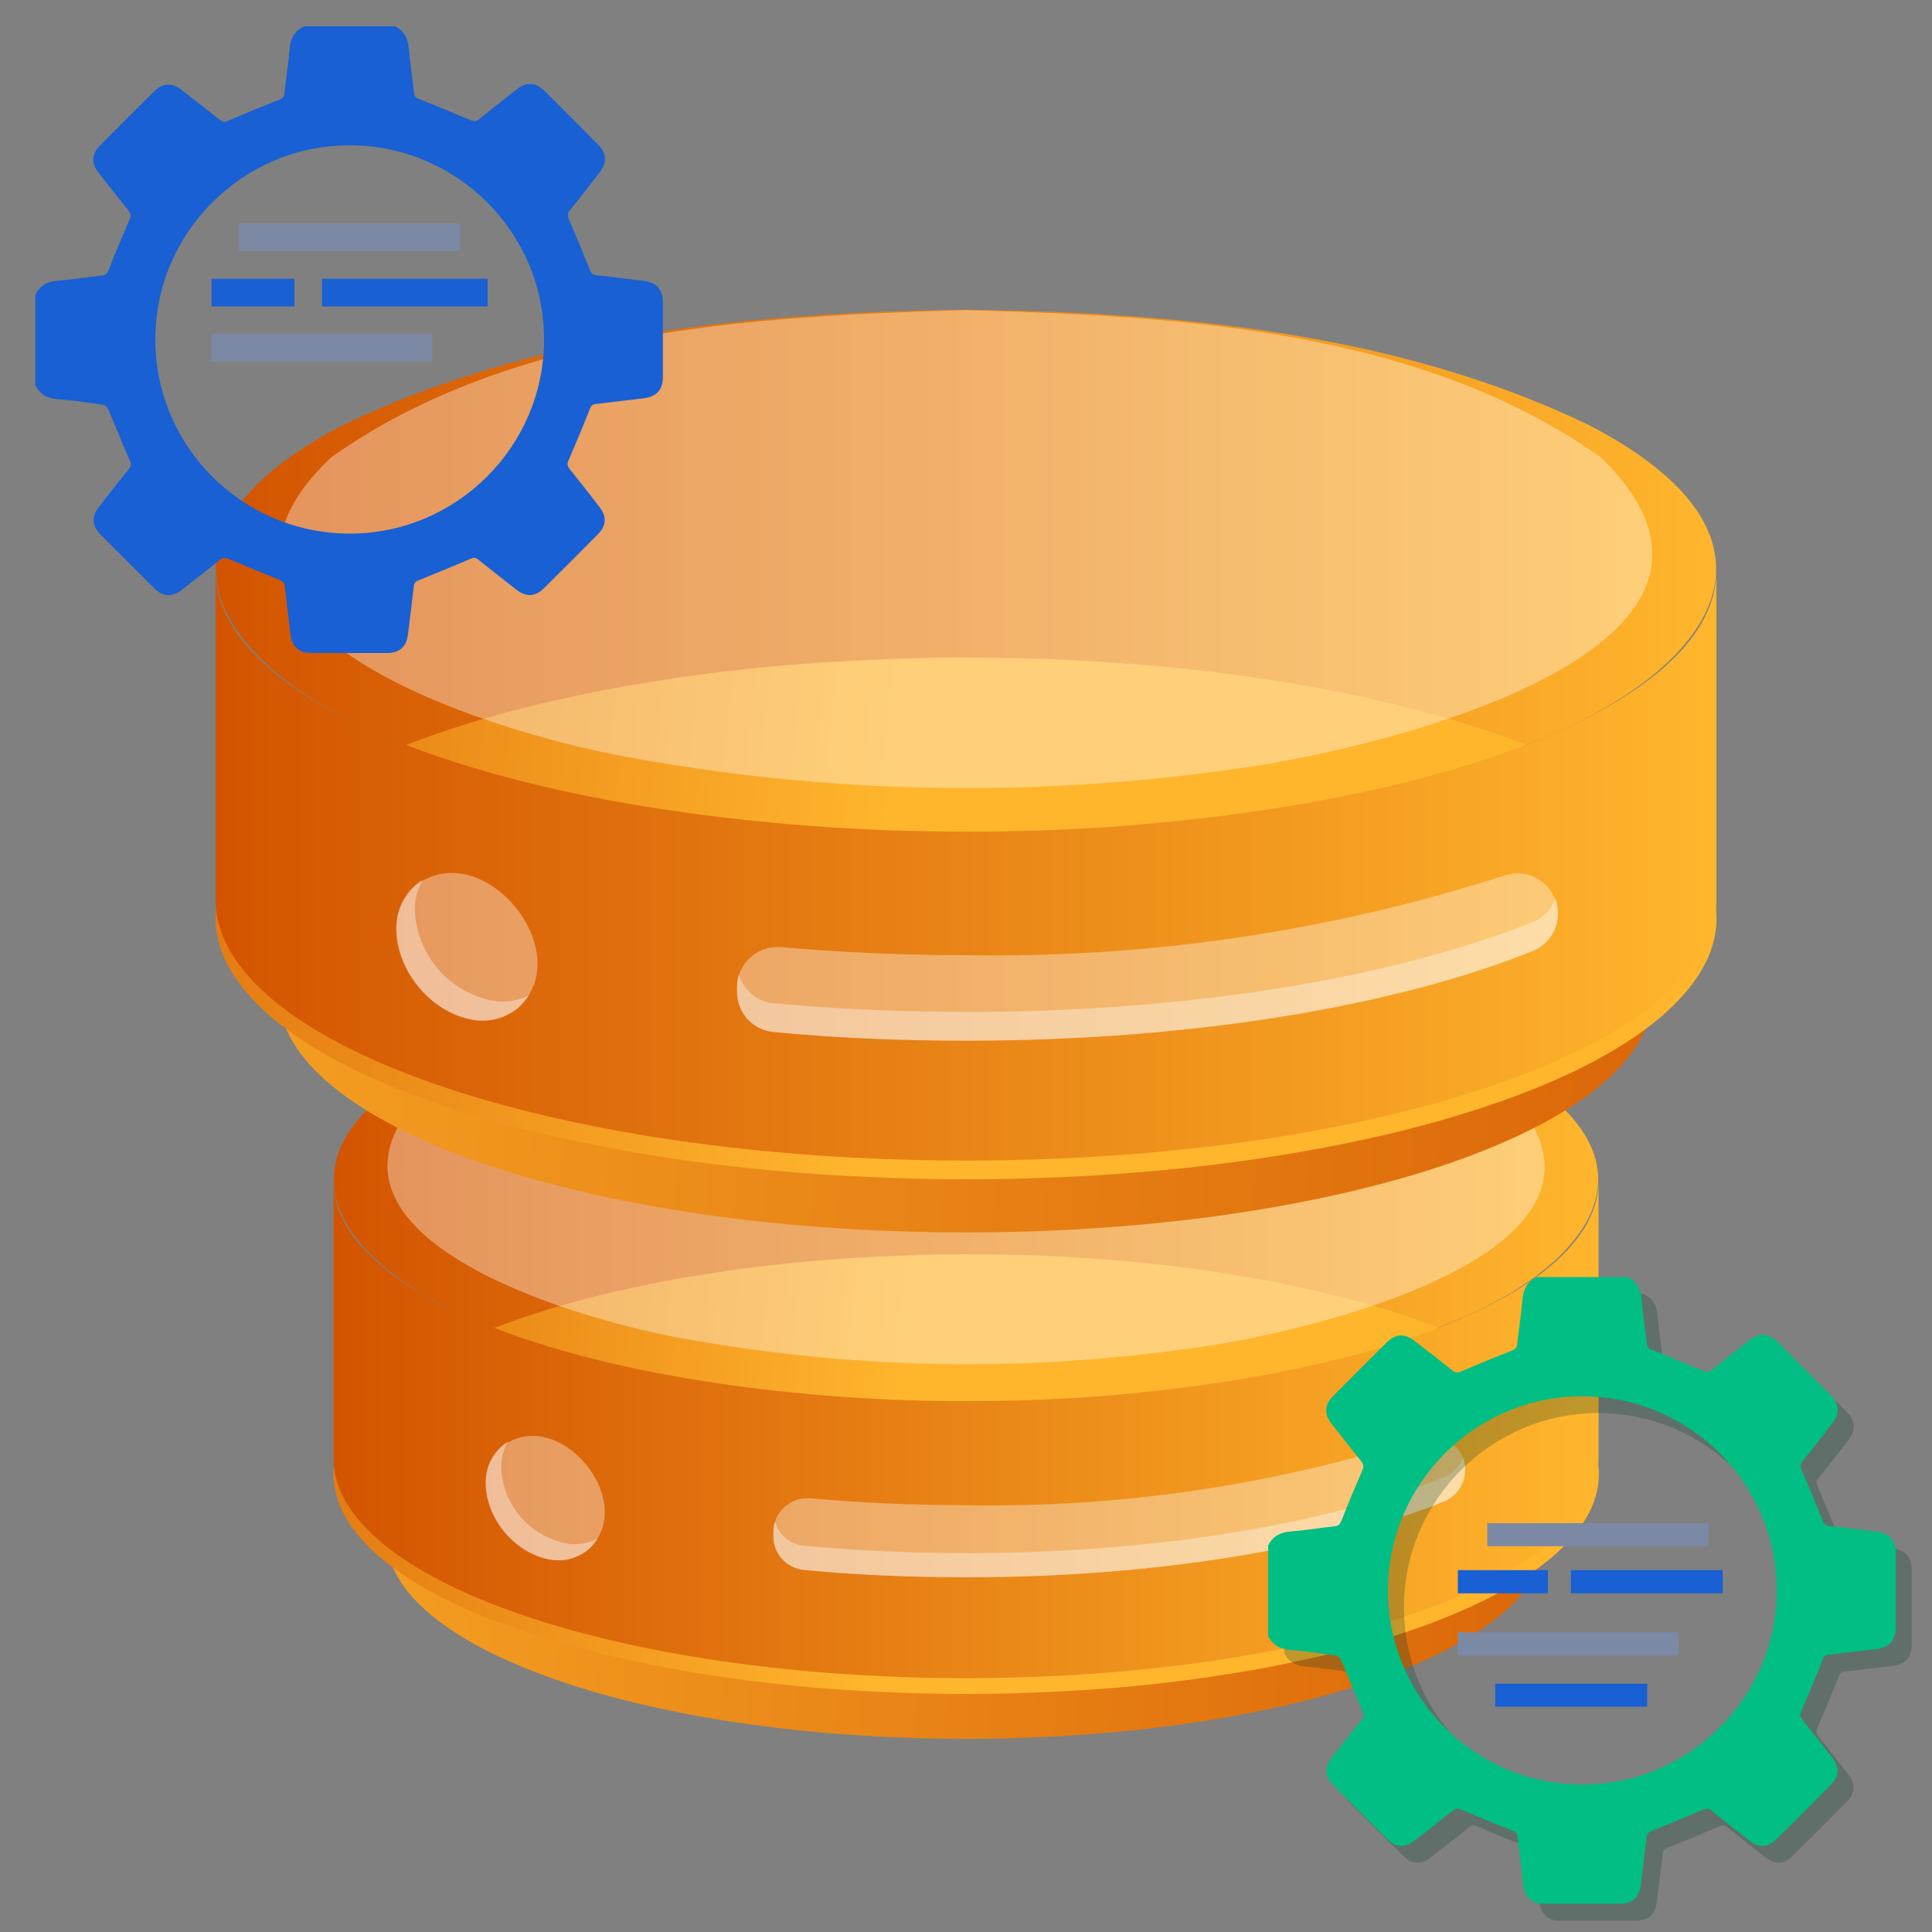 <?xml version="1.0" encoding="UTF-8"?>
<svg id="Layer_1" data-name="Layer 1" xmlns="http://www.w3.org/2000/svg" xmlns:xlink="http://www.w3.org/1999/xlink" viewBox="0 0 100 100">
  <rect x="0" y="0" width="100" height="100" fill="#808080" stroke="none"/>
  <defs>
    <style>
      .cls-1 {
        fill: url(#linear-gradient);
      }

      .cls-2 {
        fill: #fff;
        isolation: isolate;
        opacity: .36;
      }

      .cls-3 {
        fill: #003d27;
        opacity: .25;
      }

      .cls-3, .cls-4, .cls-5, .cls-6 {
        fill-rule: evenodd;
      }

      .cls-7 {
        fill: url(#linear-gradient-8);
      }

      .cls-8 {
        fill: url(#linear-gradient-3);
      }

      .cls-9 {
        fill: url(#linear-gradient-4);
      }

      .cls-10 {
        fill: url(#linear-gradient-2);
      }

      .cls-11 {
        fill: url(#linear-gradient-6);
      }

      .cls-12 {
        fill: url(#linear-gradient-7);
      }

      .cls-13 {
        fill: url(#linear-gradient-5);
      }

      .cls-4 {
        fill: #1860d3;
      }

      .cls-5 {
        fill: #7c89a5;
      }

      .cls-6 {
        fill: #00be84;
      }
    </style>
    <linearGradient id="linear-gradient" x1="101.85" y1="84.75" x2="-8.77" y2="78.35" gradientUnits="userSpaceOnUse">
      <stop offset="0" stop-color="#d35400"/>
      <stop offset="1" stop-color="#ffb62d"/>
    </linearGradient>
    <linearGradient id="linear-gradient-2" x1="17.27" y1="61.13" x2="82.72" y2="61.13" xlink:href="#linear-gradient"/>
    <linearGradient id="linear-gradient-3" x1="-1.92" y1="70.95" x2="46.51" y2="75.94" xlink:href="#linear-gradient"/>
    <linearGradient id="linear-gradient-4" x1="17.26" y1="73.99" x2="82.74" y2="73.99" xlink:href="#linear-gradient"/>
    <linearGradient id="linear-gradient-5" x1="111.52" y1="57.56" x2="-19.72" y2="49.98" xlink:href="#linear-gradient"/>
    <linearGradient id="linear-gradient-6" x1="11.17" y1="29.54" x2="88.82" y2="29.54" xlink:href="#linear-gradient"/>
    <linearGradient id="linear-gradient-7" x1="-11.59" y1="41.19" x2="45.86" y2="47.11" xlink:href="#linear-gradient"/>
    <linearGradient id="linear-gradient-8" x1="11.15" y1="44.8" x2="88.84" y2="44.8" xlink:href="#linear-gradient"/>
  </defs>
  <g>
    <path class="cls-1" d="M79.98,75.1v4.46c0,5.77-13.42,10.44-29.99,10.44s-29.99-4.67-29.99-10.44v-4.46c0,4.37,7.76,8.1,18.78,9.68,3.71,.5,7.46,.75,11.21,.74,3.75,0,7.49-.24,11.21-.74,11.02-1.55,18.78-5.32,18.78-9.68Z"/>
    <path class="cls-10" d="M50,49.74c9.22,.12,18.86,1,27.22,5.06,10.45,5.46,4.26,11.69-4.07,14.37-7.39,2.5-15.36,3.29-23.15,3.33-7.8-.04-15.76-.84-23.15-3.33-8.27-2.66-14.56-8.89-4.07-14.37,8.36-4.05,18.01-4.94,27.22-5.06Z"/>
    <path class="cls-8" d="M50,64.92c1.07,0,2.14,.02,3.21,.05s2.13,.09,3.18,.16c1.05,.07,2.09,.16,3.12,.27s2.03,.23,3.03,.38c.99,.14,1.96,.3,2.91,.48,.95,.18,1.86,.37,2.76,.58,.89,.21,1.75,.43,2.58,.66,.83,.24,1.62,.49,2.38,.75,.76,.26,1.48,.54,2.16,.83,.68,.29,1.32,.59,1.91,.89,.6,.31,1.15,.63,1.65,.96,.48,.31,.94,.65,1.38,1.01,.39,.32,.75,.67,1.08,1.05,.3,.33,.56,.7,.78,1.08,.2,.35,.36,.72,.47,1.11,.21,.73,.21,1.5,0,2.23-.11,.39-.27,.76-.47,1.11-.22,.39-.49,.75-.78,1.08-.33,.38-.7,.73-1.08,1.05-.44,.36-.9,.7-1.38,1.01-.51,.33-1.06,.65-1.65,.96-.6,.31-1.23,.61-1.91,.89-.68,.29-1.4,.57-2.16,.83-.76,.26-1.55,.51-2.38,.75-.83,.24-1.69,.46-2.58,.66-.89,.2-1.81,.4-2.76,.58-.95,.18-1.92,.33-2.91,.48-.98,.14-1.99,.27-3.03,.38-1.03,.11-2.06,.2-3.12,.27s-2.11,.13-3.18,.16c-1.07,.04-2.14,.06-3.21,.06-1.07,0-2.14-.02-3.21-.06s-2.13-.09-3.18-.16-2.09-.16-3.12-.27c-1.03-.11-2.03-.23-3.02-.38-.99-.14-1.96-.3-2.91-.48-.94-.18-1.86-.37-2.76-.58s-1.75-.43-2.58-.66c-.83-.24-1.63-.49-2.38-.75s-1.47-.53-2.15-.81c-.68-.29-1.32-.58-1.91-.89s-1.15-.63-1.65-.96c-.48-.31-.94-.65-1.38-1.01-.39-.32-.75-.67-1.08-1.05-.3-.33-.56-.7-.78-1.08-.2-.35-.36-.72-.47-1.11-.21-.73-.21-1.5,0-2.23,.11-.39,.27-.76,.47-1.11,.22-.39,.48-.75,.78-1.08,.33-.38,.7-.73,1.08-1.05,.44-.36,.9-.7,1.38-1.01,.51-.33,1.06-.65,1.65-.96,.59-.31,1.23-.61,1.91-.89,.68-.29,1.4-.57,2.16-.83,.76-.26,1.55-.51,2.38-.75,.83-.24,1.69-.46,2.58-.66s1.81-.4,2.76-.58c.95-.18,1.92-.33,2.91-.48,.98-.14,1.99-.27,3.02-.38,1.03-.11,2.07-.2,3.12-.27s2.11-.13,3.18-.16c1.07-.05,2.14-.07,3.21-.07Z"/>
    <path class="cls-2" d="M50,49.76c9.39,.27,19.84,.84,27.71,6.43,8.68,8.51-10.28,12.89-16.23,13.62-8.51,1.2-17.15,1.05-25.61-.44-5.76-.93-21.65-5.49-13.57-13.18,7.87-5.59,18.32-6.16,27.71-6.43Z"/>
    <path class="cls-9" d="M82.74,61.13v14.35c0,6.29-14.66,11.38-32.74,11.38s-32.74-5.09-32.74-11.38v-14.35c0,4.83,8.44,8.88,20.51,10.56,4.05,.56,8.14,.84,12.23,.83,4.09,.01,8.18-.26,12.23-.83,12.07-1.67,20.51-5.72,20.51-10.56Z"/>
    <path class="cls-2" d="M75.83,76.09c0,.72-.43,1.36-1.09,1.63-6,2.4-14.85,3.92-24.73,3.92-2.9,0-5.72-.12-8.39-.38-.92-.09-1.61-.86-1.59-1.79v-.23c.04-.97,.85-1.73,1.82-1.69,.02,0,.05,0,.07,0,2.58,.23,5.29,.36,8.1,.36,7.96,.14,15.9-1.03,23.48-3.47,.91-.32,1.92,.16,2.24,1.07,.06,.18,.1,.38,.1,.57h0Z"/>
    <path class="cls-2" d="M75.83,76.09c0,.72-.43,1.36-1.09,1.63-6,2.4-14.85,3.92-24.73,3.92-2.9,0-5.72-.12-8.39-.38-.93-.08-1.63-.87-1.59-1.8v-.23c0-.16,.03-.32,.08-.47,.2,.69,.8,1.19,1.51,1.25,2.7,.24,5.49,.38,8.39,.38,9.88,0,18.74-1.53,24.73-3.93,.46-.18,.82-.56,.99-1.03,.08,.21,.11,.43,.11,.65h0Z"/>
    <path class="cls-2" d="M26.01,74.85c2.93-2.18,7.13,2.93,4.42,5.38-2.93,2.18-7.14-2.93-4.42-5.38Z"/>
    <path class="cls-2" d="M30.93,79.65c-.57,.91-1.68,1.32-2.7,1.01-1.78-.48-3.03-2.06-3.08-3.9-.04-.88,.4-1.71,1.15-2.16-.24,.41-.36,.88-.36,1.35,.07,1.82,1.31,3.38,3.06,3.86,.64,.2,1.33,.14,1.93-.16h0Z"/>
  </g>
  <g>
    <path class="cls-13" d="M85.57,46.12v5.29c0,6.84-15.92,12.38-35.57,12.38s-35.58-5.54-35.58-12.38v-5.29c0,5.19,9.21,9.61,22.28,11.48,4.41,.59,8.85,.89,13.3,.88,4.45,0,8.89-.29,13.29-.88,13.07-1.84,22.28-6.31,22.28-11.48Z"/>
    <path class="cls-11" d="M50,16.03c10.93,.14,22.37,1.19,32.3,6,12.4,6.48,5.05,13.87-4.83,17.05-8.77,2.97-18.22,3.9-27.47,3.95-9.25-.05-18.7-.99-27.47-3.95-9.81-3.16-17.27-10.55-4.83-17.05,9.92-4.81,21.36-5.86,32.3-6Z"/>
    <path class="cls-12" d="M50,34.04c1.27,0,2.54,.02,3.81,.06s2.53,.11,3.77,.19c1.25,.09,2.48,.19,3.7,.32s2.41,.28,3.59,.45c1.18,.17,2.33,.36,3.45,.57,1.12,.21,2.21,.44,3.27,.68,1.06,.25,2.08,.51,3.06,.79,.98,.28,1.93,.58,2.82,.89,.9,.31,1.75,.64,2.56,.98,.81,.34,1.56,.69,2.27,1.06,.71,.37,1.36,.75,1.96,1.14,.57,.37,1.11,.77,1.63,1.2,.46,.38,.89,.8,1.28,1.25,.35,.4,.66,.83,.93,1.28,.24,.41,.43,.85,.56,1.31,.25,.86,.25,1.78,0,2.65-.13,.46-.32,.9-.56,1.31-.27,.46-.58,.89-.93,1.28-.4,.45-.83,.87-1.28,1.25-.52,.43-1.06,.83-1.63,1.2-.6,.39-1.25,.77-1.96,1.14-.71,.37-1.46,.72-2.27,1.06-.81,.34-1.66,.67-2.56,.98-.9,.31-1.84,.61-2.82,.89-.99,.28-2.01,.55-3.06,.79-1.05,.24-2.14,.47-3.27,.68-1.13,.21-2.28,.4-3.45,.57-1.17,.17-2.36,.32-3.59,.45-1.22,.13-2.45,.23-3.7,.32s-2.51,.15-3.77,.19c-1.27,.05-2.54,.07-3.81,.07-1.27,0-2.54-.02-3.81-.07s-2.53-.11-3.77-.19c-1.24-.09-2.47-.19-3.7-.32-1.22-.13-2.41-.28-3.59-.45-1.18-.17-2.32-.36-3.45-.57-1.12-.21-2.21-.44-3.27-.68s-2.08-.51-3.06-.79c-.99-.28-1.93-.58-2.82-.89s-1.75-.63-2.55-.97c-.81-.34-1.56-.69-2.27-1.06s-1.36-.74-1.96-1.14c-.57-.37-1.11-.77-1.63-1.2-.46-.38-.89-.8-1.28-1.25-.35-.4-.66-.83-.93-1.28-.24-.41-.43-.85-.56-1.31-.25-.86-.25-1.78,0-2.65,.13-.46,.32-.9,.56-1.31,.27-.46,.58-.89,.93-1.28,.4-.45,.82-.87,1.28-1.25,.52-.43,1.06-.83,1.63-1.2,.6-.39,1.25-.77,1.96-1.14,.7-.37,1.46-.72,2.27-1.06,.81-.34,1.66-.67,2.56-.98,.9-.31,1.84-.61,2.82-.89,.99-.28,2.01-.55,3.06-.79s2.14-.47,3.27-.68c1.13-.21,2.28-.4,3.45-.57,1.17-.17,2.36-.32,3.59-.45,1.22-.13,2.45-.24,3.7-.32s2.5-.15,3.77-.19c1.27-.05,2.54-.08,3.81-.08Z"/>
    <path class="cls-2" d="M50,16.05c11.14,.32,23.53,1,32.87,7.63,10.3,10.09-12.2,15.29-19.25,16.16-10.09,1.42-20.35,1.25-30.39-.52-6.84-1.11-25.69-6.52-16.1-15.64,9.34-6.63,21.73-7.31,32.87-7.63Z"/>
    <path class="cls-7" d="M88.84,29.54v17.03c0,7.46-17.4,13.5-38.84,13.5s-38.84-6.04-38.84-13.5V29.54c0,5.73,10.01,10.54,24.33,12.52,4.81,.67,9.66,.99,14.51,.98,4.85,.02,9.7-.31,14.51-.98,14.32-1.99,24.33-6.79,24.33-12.52Z"/>
    <path class="cls-2" d="M80.64,47.29c0,.85-.51,1.61-1.3,1.94-7.11,2.85-17.62,4.64-29.34,4.64-3.45,0-6.78-.14-9.96-.45-1.09-.1-1.91-1.03-1.89-2.12v-.27c.04-1.15,1.01-2.05,2.16-2.01,.03,0,.06,0,.08,0,3.06,.27,6.28,.42,9.61,.42,9.45,.16,18.86-1.23,27.86-4.12,1.08-.38,2.27,.19,2.65,1.27,.08,.22,.12,.45,.12,.68h0Z"/>
    <path class="cls-2" d="M80.64,47.28c0,.85-.51,1.61-1.3,1.94-7.11,2.85-17.62,4.64-29.34,4.64-3.45,0-6.78-.14-9.96-.45-1.1-.09-1.93-1.03-1.89-2.13v-.27c0-.19,.03-.38,.1-.56,.24,.82,.95,1.41,1.79,1.48,3.2,.29,6.52,.45,9.96,.45,11.72,0,22.23-1.81,29.34-4.66,.55-.22,.97-.66,1.17-1.22,.09,.25,.13,.51,.13,.77h0Z"/>
    <path class="cls-2" d="M21.54,45.81c3.47-2.59,8.46,3.48,5.25,6.39-3.47,2.59-8.47-3.48-5.25-6.39Z"/>
    <path class="cls-2" d="M27.38,51.51c-.68,1.08-1.99,1.57-3.2,1.2-2.11-.57-3.59-2.45-3.65-4.63-.05-1.04,.47-2.02,1.36-2.56-.28,.49-.43,1.04-.42,1.6,.09,2.15,1.56,4.01,3.64,4.58,.76,.24,1.58,.17,2.29-.19h0Z"/>
  </g>
  <g id="Group">
    <path id="Fill-1" class="cls-4" d="M28.16,17.56c0-5.53-4.51-10.03-10.05-10.04-5.54-.01-10.08,4.52-10.07,10.06,0,5.53,4.51,10.03,10.05,10.04,5.54,.01,10.08-4.52,10.07-10.06M15.75,1.36h4.69c.48,.24,.68,.62,.72,1.16,.06,.77,.19,1.53,.27,2.29,.02,.18,.09,.26,.27,.32,.89,.35,1.78,.72,2.66,1.09,.17,.07,.27,.08,.42-.04,.65-.52,1.31-1.04,1.96-1.55,.52-.41,.99-.38,1.46,.09,.92,.92,1.84,1.84,2.75,2.76,.45,.45,.48,.94,.09,1.44-.51,.66-1.02,1.32-1.55,1.97-.11,.14-.13,.24-.06,.42,.38,.89,.75,1.78,1.11,2.68,.06,.16,.13,.23,.3,.25,.83,.09,1.66,.2,2.48,.3,.64,.07,.99,.44,.99,1.08,0,1.3,0,2.6,0,3.89,0,.68-.34,1.03-1.03,1.11-.82,.09-1.63,.2-2.45,.29-.18,.02-.24,.1-.3,.26-.35,.89-.72,1.77-1.1,2.65-.08,.18-.07,.29,.05,.45,.52,.65,1.04,1.31,1.55,1.97,.38,.49,.36,.97-.08,1.41-.93,.94-1.86,1.87-2.8,2.8-.44,.44-.92,.46-1.41,.08-.67-.52-1.33-1.04-1.99-1.57-.14-.11-.23-.11-.39-.04-.89,.38-1.78,.75-2.68,1.11-.15,.06-.24,.12-.26,.3-.09,.83-.2,1.65-.3,2.48-.07,.65-.43,.99-1.08,.99-1.31,0-2.62,0-3.93,0-.65,0-1.01-.34-1.08-.99-.09-.82-.2-1.63-.29-2.45-.02-.2-.1-.27-.28-.35-.88-.35-1.76-.71-2.63-1.08-.18-.08-.29-.08-.45,.05-.65,.52-1.31,1.04-1.97,1.55-.5,.39-.98,.36-1.41-.07-.94-.93-1.87-1.86-2.8-2.8-.44-.44-.47-.92-.09-1.41,.52-.67,1.04-1.33,1.57-1.99,.11-.13,.12-.23,.05-.39-.39-.9-.75-1.81-1.14-2.7-.04-.1-.17-.21-.27-.22-.77-.11-1.55-.23-2.33-.29-.54-.04-.92-.24-1.16-.72v-4.69c.24-.48,.63-.68,1.16-.72,.77-.06,1.53-.19,2.29-.27,.18-.02,.26-.09,.33-.26,.35-.89,.72-1.77,1.1-2.65,.08-.19,.06-.3-.06-.45-.52-.65-1.04-1.31-1.55-1.96-.38-.49-.36-.97,.08-1.41,.93-.94,1.86-1.87,2.8-2.8,.44-.44,.92-.46,1.41-.08,.66,.51,1.32,1.02,1.97,1.54,.15,.12,.26,.14,.45,.06,.88-.38,1.76-.74,2.65-1.09,.18-.07,.24-.14,.26-.33,.08-.76,.21-1.53,.27-2.29,.04-.53,.24-.92,.72-1.16"/>
  </g>
  <g id="Group-Copy">
    <path id="Fill-1-2" data-name="Fill-1" class="cls-3" d="M92.79,83.18c0-5.53-4.51-10.03-10.05-10.04-5.54-.01-10.08,4.52-10.07,10.06,0,5.53,4.51,10.03,10.05,10.04,5.54,.01,10.08-4.52,10.07-10.06m-12.4-16.21h4.69c.48,.24,.68,.62,.72,1.16,.06,.77,.19,1.53,.27,2.29,.02,.18,.09,.26,.27,.32,.89,.35,1.78,.72,2.66,1.09,.17,.07,.27,.08,.42-.04,.65-.52,1.31-1.04,1.96-1.55,.52-.41,.99-.38,1.46,.09,.92,.92,1.84,1.84,2.75,2.76,.45,.45,.48,.94,.09,1.44-.51,.66-1.02,1.32-1.55,1.97-.11,.14-.13,.24-.06,.42,.38,.89,.75,1.78,1.11,2.68,.06,.16,.13,.23,.3,.25,.83,.09,1.66,.2,2.48,.3,.64,.07,.99,.44,.99,1.08,0,1.3,0,2.6,0,3.89,0,.68-.34,1.03-1.03,1.11-.82,.09-1.63,.2-2.45,.29-.18,.02-.24,.1-.3,.26-.35,.89-.72,1.77-1.1,2.65-.08,.18-.07,.29,.05,.45,.52,.65,1.04,1.31,1.55,1.97,.38,.49,.36,.97-.08,1.41-.93,.94-1.86,1.87-2.8,2.8-.44,.44-.92,.46-1.41,.08-.67-.52-1.33-1.04-1.99-1.57-.14-.11-.23-.11-.39-.04-.89,.38-1.78,.75-2.68,1.11-.15,.06-.24,.12-.26,.3-.09,.83-.2,1.65-.3,2.48-.07,.65-.43,.99-1.08,.99-1.31,0-2.62,0-3.93,0-.65,0-1.01-.34-1.08-.99-.09-.82-.2-1.63-.29-2.45-.02-.2-.1-.27-.28-.35-.88-.35-1.76-.71-2.63-1.08-.18-.08-.29-.08-.45,.05-.65,.52-1.31,1.04-1.97,1.55-.5,.39-.98,.36-1.41-.07-.94-.93-1.87-1.86-2.8-2.8-.44-.44-.47-.92-.09-1.41,.52-.67,1.04-1.33,1.57-1.99,.11-.13,.12-.23,.05-.39-.39-.9-.75-1.81-1.14-2.7-.04-.1-.17-.21-.27-.22-.77-.11-1.55-.23-2.33-.29-.54-.04-.92-.24-1.16-.72v-4.69c.24-.48,.63-.68,1.16-.72,.77-.06,1.53-.19,2.29-.27,.18-.02,.26-.09,.33-.26,.35-.89,.72-1.77,1.1-2.65,.08-.19,.06-.3-.06-.45-.52-.65-1.04-1.31-1.55-1.96-.38-.49-.36-.97,.08-1.41,.93-.94,1.86-1.87,2.8-2.8,.44-.44,.92-.46,1.41-.08,.66,.51,1.32,1.02,1.97,1.54,.15,.12,.26,.14,.45,.06,.88-.38,1.76-.74,2.65-1.09,.18-.07,.24-.14,.26-.33,.08-.76,.21-1.53,.27-2.29,.04-.53,.24-.92,.72-1.16"/>
    <path id="Stroke-2" class="cls-6" d="M91.96,82.31c0-5.53-4.51-10.03-10.05-10.04-5.54-.01-10.08,4.52-10.07,10.06,0,5.53,4.51,10.03,10.05,10.04,5.54,.01,10.08-4.52,10.07-10.06Zm-12.4-16.21h4.69c.48,.24,.68,.62,.72,1.16,.06,.77,.19,1.53,.27,2.29,.02,.18,.09,.26,.27,.32,.89,.35,1.78,.72,2.66,1.09,.17,.07,.27,.08,.42-.04,.65-.52,1.31-1.04,1.96-1.55,.52-.41,.99-.38,1.46,.09,.92,.92,1.84,1.84,2.75,2.76,.45,.45,.48,.94,.09,1.44-.51,.66-1.02,1.32-1.55,1.97-.11,.14-.13,.24-.06,.42,.38,.89,.75,1.78,1.11,2.68,.06,.16,.13,.23,.3,.25,.83,.09,1.66,.2,2.48,.3,.64,.07,.99,.44,.99,1.08,0,1.3,0,2.6,0,3.89,0,.68-.34,1.03-1.03,1.11-.82,.09-1.63,.2-2.45,.29-.18,.02-.24,.1-.3,.26-.35,.89-.72,1.77-1.1,2.65-.08,.18-.07,.29,.05,.45,.52,.65,1.04,1.31,1.55,1.97,.38,.49,.36,.97-.08,1.41-.93,.94-1.86,1.87-2.8,2.8-.44,.44-.92,.46-1.41,.08-.67-.52-1.33-1.04-1.99-1.57-.14-.11-.23-.11-.39-.04-.89,.38-1.78,.75-2.68,1.11-.15,.06-.24,.12-.26,.3-.09,.83-.2,1.65-.3,2.48-.07,.65-.43,.99-1.08,.99-1.31,0-2.62,0-3.93,0-.65,0-1.01-.34-1.08-.99-.09-.82-.2-1.63-.29-2.45-.02-.2-.1-.27-.28-.35-.88-.35-1.76-.71-2.63-1.08-.18-.08-.29-.08-.45,.05-.65,.52-1.31,1.04-1.97,1.55-.5,.39-.98,.36-1.41-.07-.94-.93-1.87-1.86-2.8-2.8-.44-.44-.47-.92-.09-1.41,.52-.67,1.04-1.33,1.57-1.99,.11-.13,.12-.23,.05-.39-.39-.9-.75-1.81-1.14-2.7-.04-.1-.17-.21-.27-.22-.77-.11-1.55-.23-2.33-.29-.54-.04-.92-.24-1.16-.72v-4.69c.24-.48,.63-.68,1.16-.72,.77-.06,1.53-.19,2.29-.27,.18-.02,.26-.09,.33-.26,.35-.89,.72-1.77,1.1-2.65,.08-.19,.06-.3-.06-.45-.52-.65-1.04-1.31-1.55-1.96-.38-.49-.36-.97,.08-1.41,.93-.94,1.86-1.87,2.8-2.8,.44-.44,.92-.46,1.41-.08,.66,.51,1.32,1.02,1.97,1.54,.15,.12,.26,.14,.45,.06,.88-.38,1.76-.74,2.65-1.09,.18-.07,.24-.14,.26-.33,.08-.76,.21-1.53,.27-2.29,.04-.53,.24-.92,.72-1.16Z"/>
  </g>
  <g id="Group-20-Copy">
    <polygon id="Fill-5" class="cls-5" points="76.98 80.03 88.42 80.03 88.42 78.84 76.98 78.84 76.98 80.03"/>
    <polygon id="Fill-6" class="cls-5" points="75.46 85.69 86.89 85.69 86.89 84.49 75.46 84.49 75.46 85.69"/>
    <polygon id="Fill-7" class="cls-4" points="75.46 82.47 80.12 82.47 80.12 81.27 75.46 81.27 75.46 82.47"/>
    <polygon id="Fill-8" class="cls-4" points="81.31 82.47 89.17 82.47 89.17 81.27 81.31 81.27 81.31 82.47"/>
    <polygon id="Fill-8-Copy" class="cls-4" points="77.39 88.34 85.26 88.34 85.26 87.15 77.39 87.15 77.39 88.34"/>
  </g>
  <g id="Group-20-Copy-2">
    <polygon id="Fill-5-2" data-name="Fill-5" class="cls-5" points="12.38 13 23.81 13 23.81 11.57 12.38 11.57 12.38 13"/>
    <polygon id="Fill-6-2" data-name="Fill-6" class="cls-5" points="10.95 18.71 22.38 18.71 22.38 17.28 10.95 17.28 10.95 18.71"/>
    <polygon id="Fill-7-2" data-name="Fill-7" class="cls-4" points="10.95 15.86 15.24 15.86 15.24 14.43 10.95 14.43 10.95 15.86"/>
    <polygon id="Fill-8-2" data-name="Fill-8" class="cls-4" points="16.67 15.86 25.24 15.86 25.24 14.43 16.67 14.43 16.67 15.86"/>
  </g>
</svg>